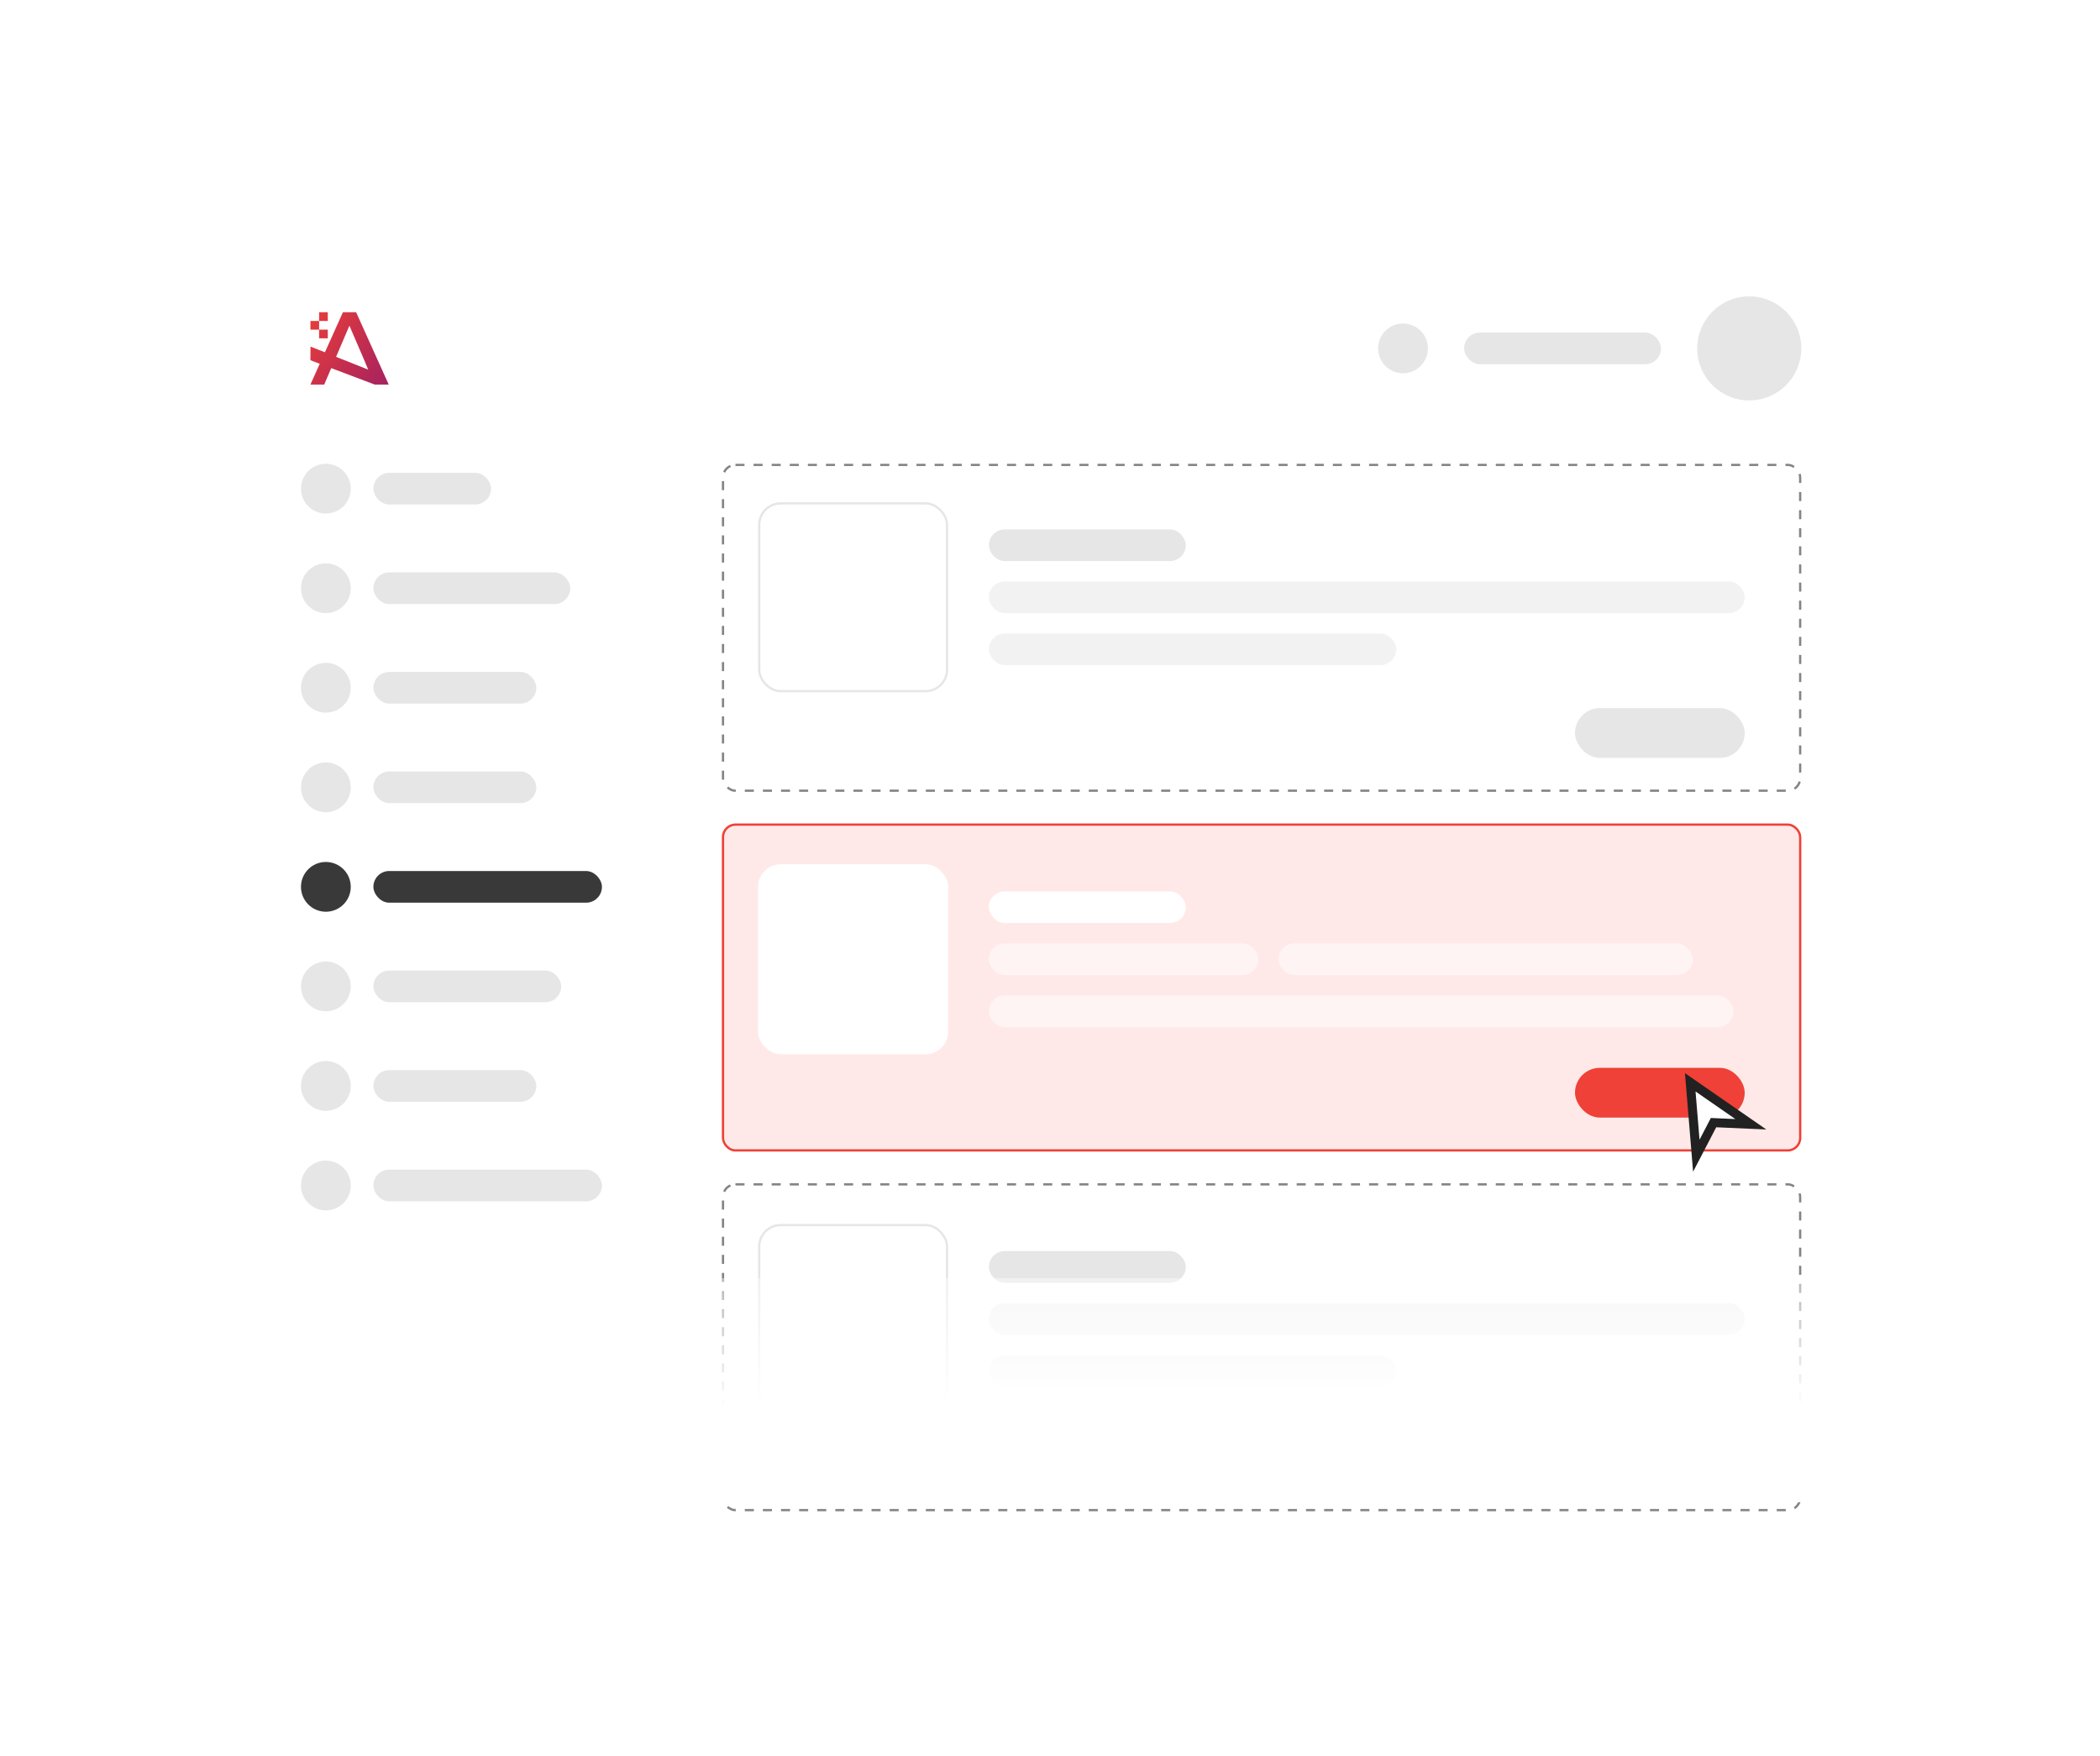 <svg xmlns="http://www.w3.org/2000/svg" xmlns:xlink="http://www.w3.org/1999/xlink" width="928" height="776" viewBox="0 0 928 776">
  <defs>
    <filter id="Rectangle_56" x="0" y="0" width="928" height="776" filterUnits="userSpaceOnUse">
      <feOffset dy="3" input="SourceAlpha"/>
      <feGaussianBlur stdDeviation="30" result="blur"/>
      <feFlood flood-opacity="0.161"/>
      <feComposite operator="in" in2="blur"/>
      <feComposite in="SourceGraphic"/>
    </filter>
    <linearGradient id="linear-gradient" x1="0.5" y1="-0.42" x2="0.5" y2="1" gradientUnits="objectBoundingBox">
      <stop offset="0" stop-color="#fff" stop-opacity="0"/>
      <stop offset="0.702" stop-color="#fff"/>
      <stop offset="1" stop-color="#fff"/>
    </linearGradient>
    <linearGradient id="linear-gradient-2" x1="-0.134" y1="0.051" x2="1.172" y2="0.964" gradientUnits="objectBoundingBox">
      <stop offset="0" stop-color="#ef4036"/>
      <stop offset="1" stop-color="#9f1f63"/>
    </linearGradient>
  </defs>
  <g id="card-2" transform="translate(-777 -142)">
    <rect id="Rectangle_55" data-name="Rectangle 55" width="904" height="720" transform="translate(787 167)" fill="none"/>
    <g transform="matrix(1, 0, 0, 1, 777, 142)" filter="url(#Rectangle_56)">
      <rect id="Rectangle_56-2" data-name="Rectangle 56" width="748" height="596" rx="14" transform="translate(90 87)" fill="#fff"/>
    </g>
    <g id="Group_76" data-name="Group 76" transform="translate(18 76)">
      <g id="Group_74" data-name="Group 74">
        <rect id="Rectangle_70" data-name="Rectangle 70" width="101" height="14" rx="7" transform="translate(924 583)" fill="#e6e6e6"/>
        <rect id="Rectangle_69" data-name="Rectangle 69" width="72" height="14" rx="7" transform="translate(924 539)" fill="#e6e6e6"/>
        <rect id="Rectangle_67" data-name="Rectangle 67" width="83" height="14" rx="7" transform="translate(924 495)" fill="#e6e6e6"/>
        <rect id="Rectangle_61" data-name="Rectangle 61" width="101" height="14" rx="7" transform="translate(924 451)" fill="#393939"/>
        <rect id="Rectangle_66" data-name="Rectangle 66" width="72" height="14" rx="7" transform="translate(924 407)" fill="#e6e6e6"/>
        <rect id="Rectangle_63" data-name="Rectangle 63" width="72" height="14" rx="7" transform="translate(924 363)" fill="#e6e6e6"/>
        <rect id="Rectangle_65" data-name="Rectangle 65" width="87" height="14" rx="7" transform="translate(924 319)" fill="#e6e6e6"/>
        <rect id="Rectangle_68" data-name="Rectangle 68" width="52" height="14" rx="7" transform="translate(924 275)" fill="#e6e6e6"/>
      </g>
      <g id="Group_75" data-name="Group 75">
        <circle id="Ellipse_16" data-name="Ellipse 16" cx="11" cy="11" r="11" transform="translate(892 579)" fill="#e6e6e6"/>
        <circle id="Ellipse_15" data-name="Ellipse 15" cx="11" cy="11" r="11" transform="translate(892 535)" fill="#e6e6e6"/>
        <circle id="Ellipse_14" data-name="Ellipse 14" cx="11" cy="11" r="11" transform="translate(892 491)" fill="#e6e6e6"/>
        <circle id="Ellipse_13" data-name="Ellipse 13" cx="11" cy="11" r="11" transform="translate(892 447)" fill="#393939"/>
        <circle id="Ellipse_12" data-name="Ellipse 12" cx="11" cy="11" r="11" transform="translate(892 403)" fill="#e6e6e6"/>
        <circle id="Ellipse_11" data-name="Ellipse 11" cx="11" cy="11" r="11" transform="translate(892 359)" fill="#e6e6e6"/>
        <circle id="Ellipse_10" data-name="Ellipse 10" cx="11" cy="11" r="11" transform="translate(892 315)" fill="#e6e6e6"/>
        <circle id="Ellipse_9" data-name="Ellipse 9" cx="11" cy="11" r="11" transform="translate(892 271)" fill="#e6e6e6"/>
      </g>
    </g>
    <g id="Group_77" data-name="Group 77" transform="translate(-7 45)">
      <g id="Group_86" data-name="Group 86" transform="translate(0 45)">
        <g id="Rectangle_72" data-name="Rectangle 72" transform="translate(1103 575)" fill="none" stroke="#848484" stroke-width="1" stroke-dasharray="4">
          <rect width="477" height="145" rx="6" stroke="none"/>
          <rect x="0.5" y="0.5" width="476" height="144" rx="5.5" fill="none"/>
        </g>
        <g id="Group_81" data-name="Group 81" transform="translate(0 274)">
          <g id="Rectangle_73" data-name="Rectangle 73" transform="translate(1119 319)" fill="none" stroke="#e6e6e6" stroke-width="1">
            <rect width="84" height="84" rx="10" stroke="none"/>
            <rect x="0.5" y="0.5" width="83" height="83" rx="9.5" fill="none"/>
          </g>
          <rect id="Rectangle_75" data-name="Rectangle 75" width="87" height="14" rx="7" transform="translate(1221 331)" fill="#e6e6e6"/>
          <rect id="Rectangle_76" data-name="Rectangle 76" width="334" height="14" rx="7" transform="translate(1221 354)" fill="#e6e6e6" opacity="0.5"/>
          <rect id="Rectangle_77" data-name="Rectangle 77" width="180" height="14" rx="7" transform="translate(1221 377)" fill="#e6e6e6" opacity="0.5"/>
        </g>
      </g>
      <g id="Group_85" data-name="Group 85" transform="translate(0 26)">
        <g id="Rectangle_71" data-name="Rectangle 71" transform="translate(1103 435)" fill="#ffe9e8" stroke="#ef4137" stroke-width="1">
          <rect width="477" height="145" rx="6" stroke="none"/>
          <rect x="0.5" y="0.5" width="476" height="144" rx="5.5" fill="none"/>
        </g>
        <g id="Group_80" data-name="Group 80" transform="translate(0 134)">
          <rect id="Rectangle_73-2" data-name="Rectangle 73" width="84" height="84" rx="10" transform="translate(1119 319)" fill="#fff"/>
          <rect id="Rectangle_75-2" data-name="Rectangle 75" width="87" height="14" rx="7" transform="translate(1221 331)" fill="#fff"/>
          <rect id="Rectangle_76-2" data-name="Rectangle 76" width="119" height="14" rx="7" transform="translate(1221 354)" fill="#fff" opacity="0.5"/>
          <rect id="Rectangle_78" data-name="Rectangle 78" width="183" height="14" rx="7" transform="translate(1349 354)" fill="#fff" opacity="0.5"/>
          <rect id="Rectangle_77-2" data-name="Rectangle 77" width="329" height="14" rx="7" transform="translate(1221 377)" fill="#fff" opacity="0.5"/>
        </g>
        <rect id="Rectangle_81" data-name="Rectangle 81" width="75" height="22" rx="11" transform="translate(1480 543)" fill="#ef4137"/>
      </g>
      <g id="Group_84" data-name="Group 84">
        <g id="Rectangle_57" data-name="Rectangle 57" transform="translate(1103 302)" fill="none" stroke="#848484" stroke-width="1" stroke-dasharray="4">
          <rect width="477" height="145" rx="6" stroke="none"/>
          <rect x="0.5" y="0.5" width="476" height="144" rx="5.5" fill="none"/>
        </g>
        <g id="Group_79" data-name="Group 79">
          <g id="Rectangle_73-3" data-name="Rectangle 73" transform="translate(1119 319)" fill="none" stroke="#e6e6e6" stroke-width="1">
            <rect width="84" height="84" rx="10" stroke="none"/>
            <rect x="0.5" y="0.5" width="83" height="83" rx="9.5" fill="none"/>
          </g>
          <rect id="Rectangle_75-3" data-name="Rectangle 75" width="87" height="14" rx="7" transform="translate(1221 331)" fill="#e6e6e6"/>
          <rect id="Rectangle_76-3" data-name="Rectangle 76" width="334" height="14" rx="7" transform="translate(1221 354)" fill="#e6e6e6" opacity="0.5"/>
          <rect id="Rectangle_77-3" data-name="Rectangle 77" width="180" height="14" rx="7" transform="translate(1221 377)" fill="#e6e6e6" opacity="0.5"/>
        </g>
        <rect id="Rectangle_80" data-name="Rectangle 80" width="75" height="22" rx="11" transform="translate(1480 410)" fill="#e6e6e6"/>
      </g>
    </g>
    <g id="Component_16_1" data-name="Component 16 – 1" transform="translate(1505.408 625.681) rotate(-30)">
      <g id="Path_29" data-name="Path 29" fill="#fff">
        <path d="M 32.593 34.134 L 19.756 25.948 L 18.681 25.262 L 17.605 25.948 L 4.769 34.134 L 18.681 4.683 L 32.593 34.134 Z" stroke="none"/>
        <path d="M 18.681 9.365 L 9.538 28.721 L 18.681 22.89 L 27.824 28.721 L 18.681 9.365 M 18.681 -3.814697265625e-06 L 37.362 39.548 L 18.681 27.634 L -3.814697265625e-06 39.548 L 18.681 -3.814697265625e-06 Z" stroke="none" fill="#212121"/>
      </g>
    </g>
    <rect id="Rectangle_82" data-name="Rectangle 82" width="508" height="99" transform="translate(1077 707)" fill="url(#linear-gradient)"/>
    <g id="Group_138" data-name="Group 138" transform="translate(1 -3)">
      <circle id="Ellipse_17" data-name="Ellipse 17" cx="23" cy="23" r="23" transform="translate(1526 276)" fill="#e6e6e6"/>
      <rect id="Rectangle_79" data-name="Rectangle 79" width="87" height="14" rx="7" transform="translate(1423 292)" fill="#e6e6e6"/>
      <circle id="Ellipse_18" data-name="Ellipse 18" cx="11" cy="11" r="11" transform="translate(1385 288)" fill="#e6e6e6"/>
      <path id="Union_8" data-name="Union 8" d="M9.2,24.689,6.1,31.953H0L4.127,22.77,0,21.209l.032-6.043L6.406,17.7,14.358,0h5.836L34.6,31.953H28.39v0ZM11.347,19.7l.832.342,13.375,5.326-.348-.807L23.249,19.9,17.233,5.934Zm-7.508-8.17V7.688H7.677v3.844ZM0,7.686V3.844H3.839V7.686ZM3.839,3.844V0H7.677V3.844Z" transform="translate(913.174 283.021)" stroke="rgba(0,0,0,0)" stroke-miterlimit="10" stroke-width="1" fill="url(#linear-gradient-2)"/>
    </g>
  </g>
</svg>
